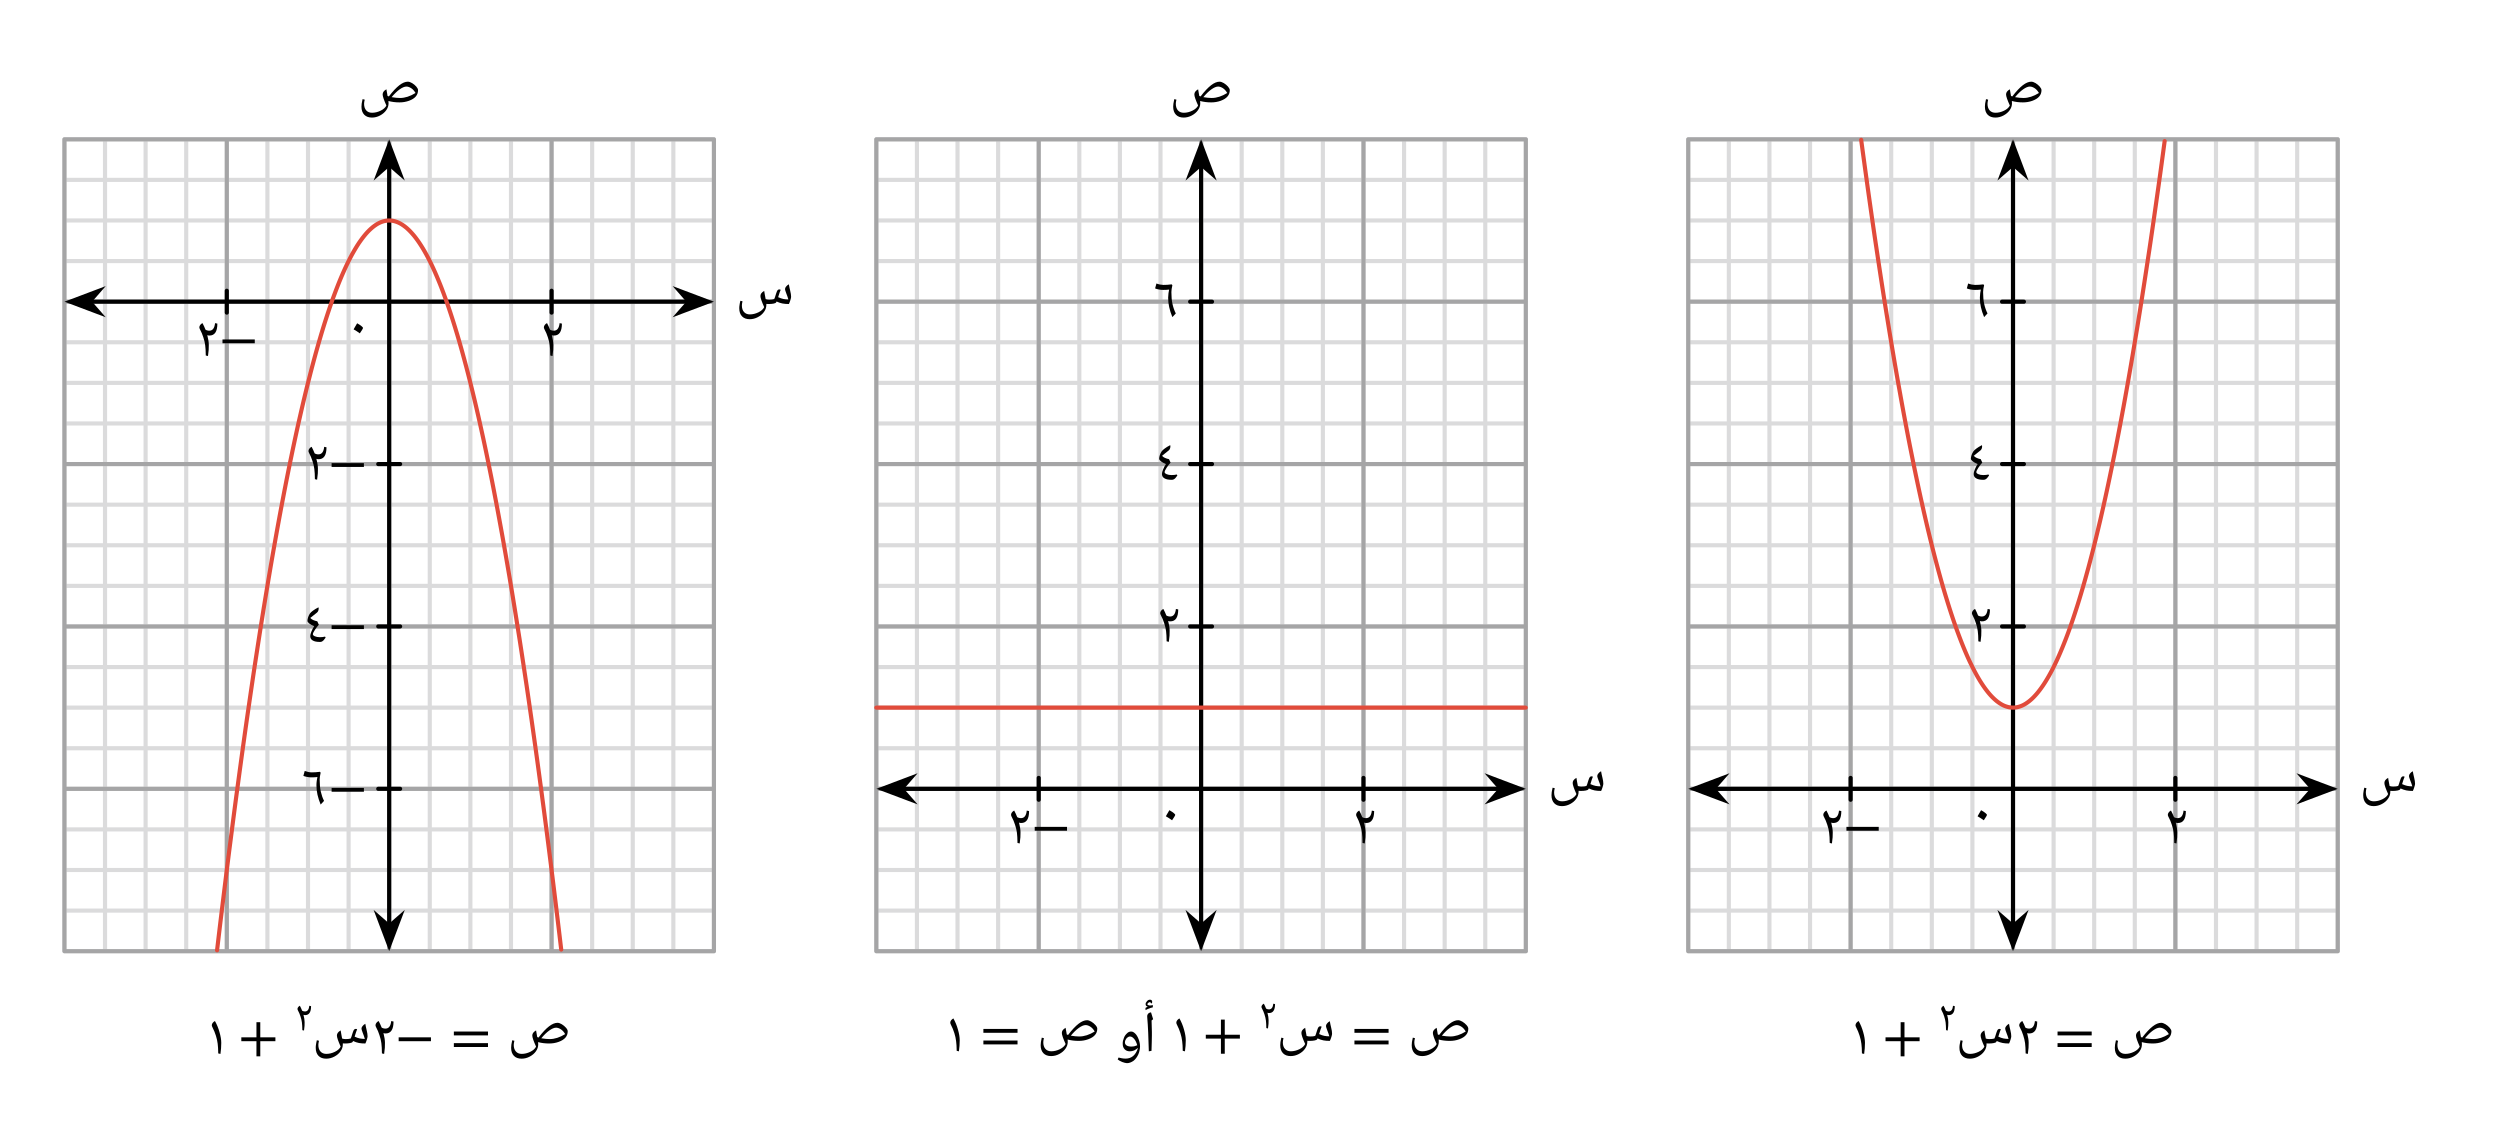 <svg width="641.44" height="294.547" viewBox="0 0 481.08 220.91" class="displayed_equation" xmlns="http://www.w3.org/2000/svg">
  <path d="M 123.984 378.67 L 1373.867 378.67 M 123.984 456.795 L 1373.867 456.795 M 123.984 534.92 L 1373.867 534.92 M 123.984 613.045 L 1373.867 613.045 M 123.984 691.131 L 1373.867 691.131 M 123.984 769.256 L 1373.867 769.256 M 123.984 847.381 L 1373.867 847.381 M 123.984 925.506 L 1373.867 925.506 M 123.984 1003.631 L 1373.867 1003.631 M 123.984 1081.756 L 1373.867 1081.756 M 123.984 1159.842 L 1373.867 1159.842 M 123.984 1237.967 L 1373.867 1237.967 M 123.984 1316.092 L 1373.867 1316.092 M 123.984 1394.217 L 1373.867 1394.217 M 123.984 1472.342 L 1373.867 1472.342 M 123.984 1550.467 L 1373.867 1550.467 M 123.984 1628.553 L 1373.867 1628.553 M 123.984 1706.678 L 1373.867 1706.678 M 123.984 1784.803 L 1373.867 1784.803 M 123.984 1862.928 L 1373.867 1862.928 M 123.984 1941.053 L 1373.867 1941.053 M 123.984 378.67 L 123.984 1941.053 M 202.109 378.67 L 202.109 1941.053 M 280.195 378.67 L 280.195 1941.053 M 358.32 378.67 L 358.32 1941.053 M 436.445 378.67 L 436.445 1941.053 M 514.57 378.67 L 514.57 1941.053 M 592.695 378.67 L 592.695 1941.053 M 670.82 378.67 L 670.82 1941.053 M 748.906 378.67 L 748.906 1941.053 M 827.031 378.67 L 827.031 1941.053 M 905.156 378.67 L 905.156 1941.053 M 983.281 378.67 L 983.281 1941.053 M 1061.406 378.67 L 1061.406 1941.053 M 1139.492 378.67 L 1139.492 1941.053 M 1217.617 378.67 L 1217.617 1941.053 M 1295.742 378.67 L 1295.742 1941.053 M 1373.867 378.67 L 1373.867 1941.053" transform="matrix(.1 0 0 -.1 0 220.91)" fill="none" stroke-width="7.97" stroke-linecap="round" stroke-linejoin="round" stroke="#dbdbdc" stroke-miterlimit="10" />
  <path d="M 123.984 378.67 L 1373.867 378.67 M 123.984 691.131 L 1373.867 691.131 M 123.984 1003.631 L 1373.867 1003.631 M 123.984 1316.092 L 1373.867 1316.092 M 123.984 1628.553 L 1373.867 1628.553 M 123.984 1940.975 L 1373.867 1940.975 M 123.984 378.67 L 123.984 1941.053 M 436.445 378.67 L 436.445 1941.053 M 748.906 378.67 L 748.906 1941.053 M 1061.406 378.67 L 1061.406 1941.053 M 1373.828 378.67 L 1373.828 1941.053" transform="matrix(.1 0 0 -.1 0 220.91)" fill="none" stroke-width="7.97" stroke-linecap="round" stroke-linejoin="round" stroke="#a5a5a6" stroke-miterlimit="10" />
  <path d="M 173.945 1628.553 L 1323.906 1628.553" transform="matrix(.1 0 0 -.1 0 220.91)" fill="none" stroke-width="7.97" stroke-linecap="round" stroke-linejoin="round" stroke="#000" stroke-miterlimit="10" />
  <path d="M 13.531 58.055 L 19 60.117 L 17.195 58.055 L 19 55.988" />
  <path d="M 135.312 1628.553 L 190 1607.928 L 171.953 1628.553 L 190 1649.217 Z M 135.312 1628.553" transform="matrix(.1 0 0 -.1 0 220.91)" fill="none" stroke-width="7.97" stroke-linecap="round" stroke="#000" stroke-miterlimit="10" />
  <path d="M 136.254 58.055 L 130.781 55.988 L 132.59 58.055 L 130.781 60.117" />
  <path d="M 1362.539 1628.553 L 1307.812 1649.217 L 1325.898 1628.553 L 1307.812 1607.928 Z M 1362.539 1628.553" transform="matrix(.1 0 0 -.1 0 220.91)" fill="none" stroke-width="7.97" stroke-linecap="round" stroke="#000" stroke-miterlimit="10" />
  <path d="M 147.871 58.504 C 148.238 58.504 148.562 58.48 148.84 58.426 C 149.121 58.367 149.289 58.301 149.344 58.199 L 149.445 58.023 C 149.844 58.211 150.227 58.336 150.57 58.402 C 150.914 58.469 151.328 58.504 151.809 58.504 C 151.91 58.289 152.008 58.043 152.098 57.742 C 152.188 57.453 152.234 57.254 152.234 57.129 C 152.234 56.961 152.211 56.773 152.188 56.582 C 152.145 56.395 152.109 56.191 152.066 55.98 C 152.02 55.781 151.977 55.566 151.922 55.355 C 151.863 55.145 151.832 54.922 151.797 54.707 C 151.574 54.832 151.395 54.977 151.262 55.156 C 151.129 55.312 151.062 55.48 151.062 55.645 C 151.062 55.77 151.141 56.016 151.285 56.402 C 151.484 56.906 151.629 57.32 151.707 57.621 C 151.363 57.621 151.051 57.586 150.738 57.531 C 150.445 57.477 150.113 57.352 149.742 57.184 C 149.957 56.461 150.121 55.98 150.227 55.77 C 150.148 55.715 150.055 55.691 149.957 55.691 C 149.879 55.691 149.801 55.715 149.734 55.758 C 149.656 55.789 149.59 55.891 149.512 56.047 C 149.434 56.215 149.309 56.605 149.121 57.219 C 149.074 57.363 149.031 57.477 148.984 57.543 C 148.754 57.621 148.418 57.652 148.004 57.652 C 147.781 57.652 147.559 57.621 147.336 57.555 L 147.18 56.73 C 147.121 56.492 147.09 56.238 147.055 55.98 C 146.789 56.137 146.598 56.293 146.496 56.449 C 146.387 56.605 146.332 56.781 146.332 56.973 C 146.332 57.328 146.578 58.043 147.055 59.105 C 146.867 59.492 146.496 59.828 145.953 60.098 C 145.406 60.363 144.848 60.5 144.301 60.5 C 143.82 60.5 143.441 60.344 143.172 60.039 C 142.895 59.738 142.762 59.316 142.762 58.77 C 142.762 58.57 142.805 58.301 142.883 57.977 L 142.469 57.879 C 142.383 58.246 142.324 58.523 142.305 58.727 C 142.27 58.902 142.258 59.113 142.258 59.328 C 142.258 59.996 142.438 60.512 142.793 60.879 C 143.152 61.246 143.641 61.426 144.277 61.426 C 144.812 61.426 145.34 61.289 145.84 61.023 C 146.344 60.754 146.742 60.422 147.031 59.996 C 147.324 59.598 147.469 59.148 147.469 58.691 L 147.469 58.48 L 147.871 58.504" />
  <path d="M 748.906 428.67 L 748.906 1891.053" transform="matrix(.1 0 0 -.1 0 220.91)" fill="none" stroke-width="7.97" stroke-linecap="round" stroke-linejoin="round" stroke="#000" stroke-miterlimit="10" />
  <path d="M 74.891 181.906 L 76.957 176.438 L 74.891 178.242 L 72.828 176.438" />
  <path d="M 748.906 390.038 L 769.57 444.725 L 748.906 426.678 L 728.281 444.725 Z M 748.906 390.038" transform="matrix(.1 0 0 -.1 0 220.91)" fill="none" stroke-width="7.97" stroke-linecap="round" stroke="#000" stroke-miterlimit="10" />
  <path d="M 74.891 27.941 L 72.828 33.41 L 74.891 31.605 L 76.957 33.41" />
  <path d="M 748.906 1929.686 L 728.281 1874.998 L 748.906 1893.045 L 769.57 1874.998 Z M 748.906 1929.686" transform="matrix(.1 0 0 -.1 0 220.91)" fill="none" stroke-width="7.97" stroke-linecap="round" stroke="#000" stroke-miterlimit="10" />
  <path d="M 71.578 22.625 C 72.113 22.625 72.637 22.492 73.141 22.223 C 73.641 21.953 74.043 21.609 74.332 21.195 C 74.625 20.781 74.77 20.348 74.77 19.891 C 74.77 19.746 74.758 19.59 74.746 19.434 C 75.406 19.613 76.117 19.703 76.867 19.703 C 77.512 19.703 78.125 19.602 78.707 19.391 C 79.289 19.176 79.734 18.898 80.023 18.551 C 80.312 18.207 80.445 17.805 80.445 17.348 C 80.445 17.156 80.336 16.926 80.113 16.668 C 79.891 16.41 79.621 16.188 79.309 15.996 C 78.996 15.809 78.719 15.719 78.484 15.719 C 77.992 15.719 77.445 15.941 76.855 16.398 C 76.266 16.855 75.582 17.57 74.836 18.551 L 74.781 18.539 L 74.578 18.465 C 74.457 17.828 74.391 17.395 74.355 17.18 C 74.086 17.336 73.91 17.492 73.797 17.648 C 73.688 17.805 73.633 17.984 73.633 18.176 C 73.633 18.531 73.875 19.242 74.355 20.305 C 74.164 20.695 73.797 21.027 73.25 21.297 C 72.703 21.566 72.148 21.699 71.602 21.699 C 71.121 21.699 70.742 21.543 70.473 21.242 C 70.207 20.941 70.062 20.516 70.062 19.969 C 70.062 19.77 70.105 19.5 70.184 19.176 L 69.77 19.078 C 69.68 19.445 69.625 19.734 69.602 19.926 C 69.582 20.113 69.559 20.316 69.559 20.527 C 69.559 21.195 69.738 21.711 70.094 22.078 C 70.453 22.445 70.941 22.625 71.578 22.625 Z M 76.969 18.855 C 76.508 18.855 75.973 18.797 75.359 18.695 C 75.883 18.062 76.398 17.559 76.898 17.203 C 77.402 16.848 77.836 16.656 78.203 16.656 C 78.508 16.656 78.82 16.77 79.141 16.98 C 79.465 17.191 79.734 17.504 79.957 17.895 C 78.93 18.531 77.938 18.855 76.969 18.855" />
  <path d="M 436.445 1607.537 L 436.445 1649.608" transform="matrix(.1 0 0 -.1 0 220.91)" fill="none" stroke-width="7.97" stroke-linecap="round" stroke-linejoin="round" stroke="#000" stroke-miterlimit="10" />
  <path d="M42.812 66.055L49.027 66.055 49.027 65.32 42.812 65.32zM38.359 62.988C38.359 63.09 38.391 63.188 38.449 63.312 38.738 63.859 38.973 64.395 39.129 64.918 39.309 65.441 39.418 65.945 39.484 66.434 39.555 66.926 39.586 67.582 39.598 68.41L40.023 68.512C40.086 68.008 40.133 67.605 40.156 67.328 40.164 67.051 40.18 66.727 40.18 66.379 40.18 65.855 40.078 65.219 39.887 64.492 40.023 64.551 40.156 64.57 40.277 64.57 41.316 64.582 41.828 63.812 41.828 62.273L41.383 62.184C41.281 63.156 40.914 63.637 40.266 63.637 40.121 63.637 39.988 63.613 39.867 63.578 39.73 63.547 39.621 63.488 39.543 63.434 39.375 63 39.184 62.586 38.961 62.172 38.773 62.273 38.617 62.395 38.516 62.551 38.414 62.688 38.359 62.844 38.359 62.988" />
  <path d="M 1061.406 1607.537 L 1061.406 1649.608" transform="matrix(.1 0 0 -.1 0 220.91)" fill="none" stroke-width="7.97" stroke-linecap="round" stroke-linejoin="round" stroke="#000" stroke-miterlimit="10" />
  <path d="M 104.66 62.988 C 104.66 63.09 104.691 63.188 104.746 63.312 C 105.039 63.859 105.273 64.395 105.43 64.918 C 105.609 65.441 105.719 65.945 105.785 66.434 C 105.852 66.926 105.887 67.582 105.898 68.41 L 106.32 68.512 C 106.387 68.008 106.434 67.605 106.453 67.328 C 106.465 67.051 106.477 66.727 106.477 66.379 C 106.477 65.855 106.379 65.219 106.188 64.492 C 106.32 64.551 106.453 64.57 106.578 64.57 C 107.617 64.582 108.129 63.812 108.129 62.273 L 107.684 62.184 C 107.582 63.156 107.215 63.637 106.566 63.637 C 106.422 63.637 106.289 63.613 106.164 63.578 C 106.031 63.547 105.922 63.488 105.844 63.434 C 105.676 63 105.484 62.586 105.262 62.172 C 105.07 62.273 104.914 62.395 104.816 62.551 C 104.715 62.688 104.66 62.844 104.66 62.988" />
  <path d="M 727.891 1316.092 L 769.961 1316.092" transform="matrix(.1 0 0 -.1 0 220.91)" fill="none" stroke-width="7.97" stroke-linecap="round" stroke-linejoin="round" stroke="#000" stroke-miterlimit="10" />
  <path d="M63.812 89.855L70.027 89.855 70.027 89.117 63.812 89.117zM59.359 86.789C59.359 86.887 59.391 86.988 59.449 87.113 59.738 87.656 59.973 88.191 60.129 88.719 60.309 89.242 60.418 89.742 60.484 90.234 60.555 90.727 60.586 91.383 60.598 92.211L61.023 92.309C61.086 91.809 61.133 91.406 61.156 91.129 61.164 90.848 61.18 90.527 61.18 90.18 61.18 89.656 61.078 89.02 60.887 88.293 61.023 88.348 61.156 88.371 61.277 88.371 62.316 88.383 62.828 87.613 62.828 86.074L62.383 85.984C62.281 86.953 61.914 87.434 61.266 87.434 61.121 87.434 60.988 87.414 60.867 87.379 60.73 87.348 60.621 87.289 60.543 87.234 60.375 86.801 60.184 86.387 59.961 85.973 59.773 86.074 59.617 86.195 59.516 86.352 59.414 86.488 59.359 86.645 59.359 86.789" />
  <path d="M 727.891 1003.631 L 769.961 1003.631" transform="matrix(.1 0 0 -.1 0 220.91)" fill="none" stroke-width="7.97" stroke-linecap="round" stroke-linejoin="round" stroke="#000" stroke-miterlimit="10" />
  <path d="M63.812 121.055L70.027 121.055 70.027 120.32 63.812 120.32zM59.16 119.473C59.16 119.629 59.281 119.793 59.516 119.984 59.762 120.176 60.074 120.34 60.465 120.496 60.242 120.832 60.051 121.18 59.918 121.547 59.762 121.914 59.695 122.191 59.695 122.406 59.695 122.773 59.852 123.062 60.172 123.242 60.496 123.441 60.953 123.531 61.57 123.531 61.734 123.531 61.883 123.5 61.992 123.434 62.102 123.363 62.203 123.285 62.281 123.199 62.359 123.098 62.438 123.008 62.492 122.918 62.551 122.828 62.605 122.762 62.66 122.707L62.551 122.504C62.258 122.582 61.926 122.617 61.547 122.617 61.18 122.617 60.867 122.562 60.609 122.449 60.34 122.34 60.207 122.207 60.207 122.051 60.207 121.883 60.34 121.59 60.609 121.191 60.875 120.789 61.121 120.465 61.355 120.219L61.055 119.559C60.754 119.492 60.484 119.414 60.273 119.316 60.062 119.227 59.871 119.094 59.703 118.914 59.895 118.746 60.207 118.488 60.652 118.156L60.988 117.887C61.09 117.809 61.18 117.688 61.234 117.551 61.289 117.395 61.324 117.25 61.324 117.094 61.324 117.004 61.312 116.926 61.289 116.863 60.844 117.094 60.484 117.309 60.23 117.508 59.961 117.695 59.762 117.887 59.625 118.078 59.504 118.266 59.391 118.488 59.293 118.77 59.203 119.047 59.16 119.281 59.16 119.473" />
  <path d="M 727.891 691.17 L 769.961 691.17" transform="matrix(.1 0 0 -.1 0 220.91)" fill="none" stroke-width="7.97" stroke-linecap="round" stroke-linejoin="round" stroke="#000" stroke-miterlimit="10" />
  <path d="M63.812 152.355L70.027 152.355 70.027 151.621 63.812 151.621zM61.703 154.82L62.359 154.117C62.082 153.57 61.871 152.957 61.727 152.312 61.582 151.652 61.516 150.895 61.516 150.023 61.516 149.645 61.582 149.199 61.703 148.695L61.57 148.52C60.977 148.598 60.441 148.629 59.941 148.629 59.527 148.617 59.094 148.527 58.637 148.352L58.379 149.301C58.559 149.379 58.793 149.457 59.059 149.5 59.352 149.566 59.641 149.59 59.941 149.59 60.398 149.59 60.777 149.566 61.078 149.523 61.047 149.633 61.012 149.867 60.957 150.215 60.91 150.559 60.891 150.859 60.891 151.094 60.891 151.719 60.957 152.324 61.09 152.914 61.223 153.504 61.426 154.141 61.703 154.82M68.047 63.379C68.449 63.602 68.852 63.859 69.242 64.148 69.656 63.559 69.855 63.199 69.855 63.098 69.855 63.043 69.766 62.934 69.598 62.785 69.43 62.629 69.141 62.441 68.727 62.207 68.605 62.395 68.492 62.586 68.383 62.785 68.293 62.977 68.172 63.176 68.047 63.379" />
  <path d="M 417.695 380.428 L 421.016 408.514 L 424.336 436.327 L 427.695 463.827 L 431.016 491.053 L 434.336 518.006 L 437.656 544.647 L 440.977 571.053 L 444.336 597.147 L 447.656 622.928 L 450.977 648.475 L 454.297 673.709 L 457.656 698.67 L 460.977 723.358 L 464.297 747.733 L 467.617 771.873 L 470.938 795.702 L 474.258 819.217 L 477.617 842.498 L 480.938 865.467 L 484.258 888.163 L 487.578 910.584 L 490.898 932.694 L 494.258 954.53 L 497.578 976.092 L 500.898 997.381 L 504.219 1018.358 L 507.539 1039.061 L 510.898 1059.491 L 514.219 1079.647 L 517.539 1099.491 L 520.859 1119.061 L 524.18 1138.358 L 527.539 1157.342 L 530.859 1176.053 L 534.18 1194.491 L 537.5 1212.655 L 540.82 1230.545 L 544.18 1248.123 L 547.5 1265.428 L 550.82 1282.459 L 554.141 1299.178 L 557.461 1315.623 L 560.82 1331.795 L 564.141 1347.694 L 567.461 1363.319 L 570.781 1378.631 L 574.102 1393.67 L 577.461 1408.397 L 580.781 1422.889 L 584.102 1437.069 L 587.422 1450.975 L 590.742 1464.608 L 594.102 1477.928 L 597.422 1490.975 L 600.742 1503.748 L 604.062 1516.209 L 607.383 1528.436 L 610.742 1540.35 L 614.062 1551.952 L 617.383 1563.319 L 620.703 1574.373 L 624.023 1585.155 L 627.383 1595.662 L 630.703 1605.897 L 634.023 1615.819 L 637.344 1625.467 L 640.664 1634.803 L 644.023 1643.905 L 647.344 1652.694 L 650.664 1661.209 L 653.984 1669.452 L 657.305 1677.381 L 660.664 1685.077 L 663.984 1692.459 L 667.305 1699.53 L 670.625 1706.327 L 673.945 1712.889 L 677.266 1719.139 L 680.625 1725.077 L 683.945 1730.741 L 687.266 1736.17 L 690.586 1741.287 L 693.945 1746.092 L 697.266 1750.623 L 700.586 1754.881 L 703.906 1758.866 L 707.227 1762.577 L 710.547 1765.975 L 713.906 1769.1 L 717.227 1771.952 L 720.547 1774.491 L 723.867 1776.795 L 727.188 1778.787 L 730.547 1780.467 L 733.867 1781.912 L 737.188 1783.045 L 740.508 1783.905 L 743.867 1784.491 L 747.188 1784.764 L 750.508 1784.764 L 753.828 1784.491 L 757.148 1783.944 L 760.469 1783.084 L 763.828 1781.952 L 767.148 1780.545 L 770.469 1778.866 L 773.789 1776.873 L 777.148 1774.608 L 780.469 1772.069 L 783.789 1769.256 L 787.109 1766.131 L 790.43 1762.733 L 793.75 1759.061 L 797.109 1755.116 L 800.43 1750.858 L 803.75 1746.327 L 807.07 1741.522 L 810.391 1736.405 L 813.75 1731.014 L 817.07 1725.35 L 820.391 1719.412 L 823.711 1713.202 L 827.031 1706.678 L 830.391 1699.881 L 833.711 1692.772 L 837.031 1685.428 L 840.352 1677.772 L 843.672 1669.842 L 847.031 1661.639 L 850.352 1653.123 L 853.672 1644.334 L 856.992 1635.272 L 860.312 1625.936 L 863.672 1616.287 L 866.992 1606.366 L 870.312 1596.17 L 873.633 1585.702 L 876.953 1574.92 L 880.312 1563.866 L 883.633 1552.537 L 886.953 1540.897 L 890.273 1528.983 L 893.594 1516.834 L 896.953 1504.334 L 900.273 1491.6 L 903.594 1478.553 L 906.914 1465.233 L 910.234 1451.639 L 913.594 1437.733 L 916.914 1423.553 L 920.234 1409.139 L 923.555 1394.373 L 926.875 1379.373 L 930.234 1364.061 L 933.555 1348.475 L 936.875 1332.577 L 940.195 1316.444 L 943.516 1299.998 L 946.875 1283.28 L 950.195 1266.287 L 953.516 1248.983 L 956.836 1231.405 L 960.156 1213.553 L 963.477 1195.389 L 966.836 1176.991 L 970.156 1158.28 L 973.477 1139.295 L 976.797 1119.998 L 980.156 1100.428 L 983.477 1080.584 L 986.797 1060.467 L 990.117 1040.077 L 993.438 1019.373 L 996.758 998.397 L 1000.117 977.147 L 1003.438 955.584 L 1006.758 933.748 L 1010.078 911.639 L 1013.438 889.256 L 1016.758 866.561 L 1020.078 843.631 L 1023.398 820.35 L 1026.719 796.834 L 1030.078 773.006 L 1033.398 748.944 L 1036.719 724.53 L 1040.039 699.881 L 1043.359 674.92 L 1046.719 649.725 L 1050.039 624.178 L 1053.359 598.397 L 1056.68 572.303 L 1060 545.936 L 1063.359 519.295 L 1066.68 492.381 L 1070 465.155 L 1073.32 437.655 L 1076.641 409.881 L 1079.961 381.795" transform="matrix(.1 0 0 -.1 0 220.91)" fill="none" stroke-width="7.97" stroke-linecap="round" stroke-linejoin="round" stroke="#e14b3b" stroke-miterlimit="10" />
  <path d="M100.379 203.723C100.914 203.723 101.438 203.59 101.938 203.324 102.441 203.055 102.844 202.711 103.133 202.297 103.422 201.883 103.57 201.449 103.57 200.992 103.57 200.848 103.559 200.691 103.547 200.535 104.203 200.715 104.918 200.801 105.664 200.801 106.312 200.801 106.926 200.703 107.508 200.488 108.09 200.277 108.531 200 108.824 199.652 109.113 199.309 109.246 198.906 109.246 198.449 109.246 198.258 109.137 198.023 108.914 197.77 108.688 197.512 108.422 197.289 108.109 197.098 107.797 196.91 107.52 196.82 107.285 196.82 106.793 196.82 106.246 197.043 105.656 197.5 105.062 197.957 104.383 198.672 103.637 199.652L103.578 199.641 103.379 199.562C103.258 198.926 103.188 198.492 103.156 198.281 102.887 198.438 102.711 198.594 102.598 198.75 102.484 198.906 102.43 199.082 102.43 199.273 102.43 199.629 102.676 200.344 103.156 201.402 102.965 201.793 102.598 202.129 102.051 202.398 101.504 202.664 100.945 202.801 100.398 202.801 99.922 202.801 99.539 202.645 99.273 202.34 99.008 202.039 98.859 201.617 98.859 201.07 98.859 200.871 98.906 200.602 98.984 200.277L98.57 200.176C98.48 200.547 98.426 200.836 98.402 201.027 98.383 201.215 98.359 201.414 98.359 201.629 98.359 202.297 98.539 202.809 98.895 203.18 99.25 203.547 99.742 203.723 100.379 203.723zM105.766 199.953C105.309 199.953 104.773 199.898 104.16 199.797 104.684 199.16 105.195 198.66 105.699 198.301 106.203 197.945 106.637 197.758 107.004 197.758 107.305 197.758 107.617 197.867 107.941 198.082 108.266 198.293 108.531 198.605 108.758 198.996 107.73 199.629 106.738 199.953 105.766 199.953M93.906 199.238L93.906 198.504 87.336 198.504 87.336 199.238zM93.906 201.473L93.906 200.734 87.336 200.734 87.336 201.473 93.906 201.473M76.715 200.355L82.93 200.355 82.93 199.621 76.715 199.621zM72.258 197.289C72.258 197.387 72.293 197.488 72.348 197.613 72.641 198.16 72.871 198.691 73.027 199.219 73.207 199.742 73.32 200.246 73.387 200.734 73.453 201.227 73.484 201.883 73.496 202.711L73.922 202.809C73.988 202.309 74.031 201.906 74.055 201.629 74.066 201.348 74.078 201.027 74.078 200.68 74.078 200.156 73.977 199.52 73.789 198.793 73.922 198.848 74.055 198.871 74.18 198.871 75.215 198.883 75.727 198.113 75.727 196.574L75.281 196.484C75.18 197.457 74.812 197.934 74.168 197.934 74.023 197.934 73.887 197.914 73.766 197.879 73.633 197.848 73.52 197.789 73.441 197.734 73.273 197.301 73.086 196.887 72.859 196.473 72.672 196.574 72.516 196.695 72.414 196.852 72.312 196.988 72.258 197.145 72.258 197.289M66.371 200.801C66.738 200.801 67.062 200.781 67.34 200.723 67.621 200.668 67.789 200.602 67.844 200.5L67.945 200.324C68.344 200.512 68.727 200.637 69.07 200.703 69.414 200.77 69.828 200.801 70.309 200.801 70.41 200.59 70.508 200.344 70.598 200.043 70.688 199.754 70.734 199.551 70.734 199.43 70.734 199.262 70.711 199.074 70.688 198.883 70.645 198.691 70.609 198.492 70.566 198.281 70.52 198.082 70.477 197.867 70.422 197.656 70.363 197.445 70.332 197.223 70.297 197.008 70.074 197.133 69.895 197.277 69.762 197.457 69.629 197.613 69.562 197.777 69.562 197.945 69.562 198.066 69.641 198.316 69.785 198.703 69.984 199.207 70.129 199.621 70.207 199.922 69.863 199.922 69.551 199.887 69.238 199.832 68.945 199.777 68.613 199.652 68.242 199.484 68.457 198.762 68.625 198.281 68.727 198.066 68.648 198.012 68.555 197.992 68.457 197.992 68.379 197.992 68.301 198.012 68.234 198.059 68.156 198.09 68.09 198.191 68.012 198.348 67.934 198.516 67.809 198.906 67.621 199.52 67.574 199.664 67.531 199.777 67.484 199.844 67.25 199.922 66.918 199.953 66.504 199.953 66.281 199.953 66.059 199.922 65.836 199.855L65.68 199.027C65.625 198.793 65.59 198.535 65.555 198.281 65.289 198.438 65.098 198.594 65 198.75 64.887 198.906 64.832 199.082 64.832 199.273 64.832 199.629 65.078 200.344 65.555 201.402 65.367 201.793 65 202.129 64.453 202.398 63.906 202.664 63.348 202.801 62.801 202.801 62.32 202.801 61.941 202.645 61.672 202.34 61.395 202.039 61.262 201.617 61.262 201.07 61.262 200.871 61.305 200.602 61.383 200.277L60.969 200.176C60.883 200.547 60.824 200.824 60.805 201.027 60.77 201.203 60.758 201.414 60.758 201.629 60.758 202.297 60.938 202.809 61.293 203.18 61.652 203.547 62.141 203.723 62.777 203.723 63.312 203.723 63.836 203.59 64.34 203.324 64.844 203.055 65.242 202.723 65.531 202.297 65.824 201.895 65.969 201.449 65.969 200.992L65.969 200.781 66.371 200.801M57.246 194.148C57.246 194.227 57.273 194.301 57.312 194.395 57.531 194.805 57.711 195.207 57.828 195.605 57.961 196 58.047 196.379 58.098 196.746 58.148 197.117 58.172 197.613 58.18 198.234L58.5 198.309C58.551 197.934 58.586 197.629 58.602 197.418 58.609 197.207 58.617 196.965 58.617 196.707 58.617 196.309 58.543 195.832 58.398 195.285 58.5 195.324 58.602 195.344 58.691 195.344 59.477 195.352 59.859 194.77 59.859 193.613L59.523 193.543C59.449 194.277 59.172 194.637 58.684 194.637 58.574 194.637 58.477 194.621 58.383 194.594 58.281 194.57 58.195 194.527 58.137 194.484 58.012 194.16 57.867 193.848 57.703 193.535 57.559 193.613 57.441 193.703 57.367 193.82 57.289 193.922 57.246 194.039 57.246 194.148M52.996 200.355L52.996 199.621 50.086 199.621 50.086 196.707 49.348 196.707 49.348 199.621 46.438 199.621 46.438 200.355 49.348 200.355 49.348 203.27 50.086 203.27 50.086 200.355 52.996 200.355M40.758 197.289C40.758 197.387 40.793 197.488 40.848 197.613 41.16 198.223 41.395 198.793 41.551 199.316 41.719 199.844 41.828 200.355 41.887 200.836 41.953 201.316 41.984 201.941 41.996 202.711L42.422 202.809C42.523 202.105 42.578 201.402 42.578 200.68 42.578 200.09 42.465 199.406 42.242 198.637 42.031 197.855 41.73 197.133 41.359 196.473 41.172 196.586 41.016 196.707 40.914 196.852 40.812 196.996 40.758 197.145 40.758 197.289" />
  <path d="M 1686.328 378.67 L 2936.25 378.67 M 1686.328 456.795 L 2936.25 456.795 M 1686.328 534.92 L 2936.25 534.92 M 1686.328 613.045 L 2936.25 613.045 M 1686.328 691.131 L 2936.25 691.131 M 1686.328 769.256 L 2936.25 769.256 M 1686.328 847.381 L 2936.25 847.381 M 1686.328 925.506 L 2936.25 925.506 M 1686.328 1003.631 L 2936.25 1003.631 M 1686.328 1081.756 L 2936.25 1081.756 M 1686.328 1159.842 L 2936.25 1159.842 M 1686.328 1237.967 L 2936.25 1237.967 M 1686.328 1316.092 L 2936.25 1316.092 M 1686.328 1394.217 L 2936.25 1394.217 M 1686.328 1472.342 L 2936.25 1472.342 M 1686.328 1550.467 L 2936.25 1550.467 M 1686.328 1628.553 L 2936.25 1628.553 M 1686.328 1706.678 L 2936.25 1706.678 M 1686.328 1784.803 L 2936.25 1784.803 M 1686.328 1862.928 L 2936.25 1862.928 M 1686.328 1941.053 L 2936.25 1941.053 M 1686.328 378.67 L 1686.328 1941.053 M 1764.453 378.67 L 1764.453 1941.053 M 1842.578 378.67 L 1842.578 1941.053 M 1920.703 378.67 L 1920.703 1941.053 M 1998.828 378.67 L 1998.828 1941.053 M 2076.953 378.67 L 2076.953 1941.053 M 2155.039 378.67 L 2155.039 1941.053 M 2233.164 378.67 L 2233.164 1941.053 M 2311.289 378.67 L 2311.289 1941.053 M 2389.414 378.67 L 2389.414 1941.053 M 2467.539 378.67 L 2467.539 1941.053 M 2545.625 378.67 L 2545.625 1941.053 M 2623.789 378.67 L 2623.789 1941.053 M 2701.875 378.67 L 2701.875 1941.053 M 2780 378.67 L 2780 1941.053 M 2858.125 378.67 L 2858.125 1941.053 M 2936.25 378.67 L 2936.25 1941.053" transform="matrix(.1 0 0 -.1 0 220.91)" fill="none" stroke-width="7.97" stroke-linecap="round" stroke-linejoin="round" stroke="#dbdbdc" stroke-miterlimit="10" />
  <path d="M 1686.328 378.67 L 2936.25 378.67 M 1686.328 691.131 L 2936.25 691.131 M 1686.328 1003.631 L 2936.25 1003.631 M 1686.328 1316.092 L 2936.25 1316.092 M 1686.328 1628.553 L 2936.25 1628.553 M 1686.328 1940.975 L 2936.25 1940.975 M 1686.328 378.67 L 1686.328 1941.053 M 1998.828 378.67 L 1998.828 1941.053 M 2311.289 378.67 L 2311.289 1941.053 M 2623.789 378.67 L 2623.789 1941.053 M 2936.172 378.67 L 2936.172 1941.053" transform="matrix(.1 0 0 -.1 0 220.91)" fill="none" stroke-width="7.97" stroke-linecap="round" stroke-linejoin="round" stroke="#a5a5a6" stroke-miterlimit="10" />
  <path d="M 1736.328 691.131 L 2886.25 691.131" transform="matrix(.1 0 0 -.1 0 220.91)" fill="none" stroke-width="7.97" stroke-linecap="round" stroke-linejoin="round" stroke="#000" stroke-miterlimit="10" />
  <path d="M 169.77 151.797 L 175.238 153.859 L 173.434 151.797 L 175.238 149.73" />
  <path d="M 1697.695 691.131 L 1752.383 670.506 L 1734.336 691.131 L 1752.383 711.795 Z M 1697.695 691.131" transform="matrix(.1 0 0 -.1 0 220.91)" fill="none" stroke-width="7.97" stroke-linecap="round" stroke="#000" stroke-miterlimit="10" />
  <path d="M 292.488 151.797 L 287.02 149.73 L 288.824 151.797 L 287.02 153.859" />
  <path d="M 2924.883 691.131 L 2870.195 711.795 L 2888.242 691.131 L 2870.195 670.506 Z M 2924.883 691.131" transform="matrix(.1 0 0 -.1 0 220.91)" fill="none" stroke-width="7.97" stroke-linecap="round" stroke="#000" stroke-miterlimit="10" />
  <path d="M 304.172 152.203 C 304.539 152.203 304.863 152.18 305.141 152.125 C 305.422 152.066 305.59 152 305.641 151.902 L 305.742 151.723 C 306.145 151.91 306.523 152.035 306.871 152.102 C 307.215 152.168 307.629 152.203 308.109 152.203 C 308.211 151.988 308.309 151.746 308.398 151.441 C 308.488 151.152 308.531 150.953 308.531 150.832 C 308.531 150.66 308.508 150.473 308.488 150.285 C 308.445 150.094 308.41 149.895 308.367 149.68 C 308.32 149.48 308.277 149.27 308.219 149.055 C 308.164 148.844 308.133 148.621 308.098 148.41 C 307.871 148.531 307.695 148.676 307.562 148.855 C 307.43 149.012 307.359 149.18 307.359 149.348 C 307.359 149.469 307.438 149.715 307.586 150.105 C 307.785 150.605 307.93 151.02 308.008 151.32 C 307.664 151.32 307.352 151.285 307.039 151.23 C 306.746 151.176 306.414 151.051 306.043 150.887 C 306.258 150.16 306.422 149.68 306.523 149.469 C 306.445 149.414 306.355 149.391 306.258 149.391 C 306.18 149.391 306.102 149.414 306.031 149.457 C 305.953 149.492 305.891 149.59 305.812 149.746 C 305.734 149.914 305.609 150.305 305.422 150.918 C 305.375 151.066 305.332 151.176 305.285 151.242 C 305.051 151.32 304.719 151.355 304.305 151.355 C 304.082 151.355 303.859 151.32 303.633 151.254 L 303.477 150.43 C 303.422 150.195 303.391 149.938 303.355 149.68 C 303.09 149.836 302.898 149.992 302.797 150.148 C 302.688 150.305 302.633 150.484 302.633 150.676 C 302.633 151.031 302.879 151.746 303.355 152.805 C 303.164 153.195 302.797 153.527 302.254 153.797 C 301.703 154.066 301.148 154.199 300.602 154.199 C 300.121 154.199 299.742 154.043 299.473 153.742 C 299.195 153.441 299.062 153.016 299.062 152.469 C 299.062 152.27 299.105 152 299.184 151.676 L 298.77 151.578 C 298.68 151.945 298.625 152.223 298.602 152.426 C 298.57 152.605 298.559 152.816 298.559 153.027 C 298.559 153.699 298.738 154.211 299.094 154.578 C 299.453 154.945 299.941 155.125 300.578 155.125 C 301.113 155.125 301.637 154.992 302.141 154.723 C 302.641 154.457 303.043 154.121 303.332 153.699 C 303.621 153.297 303.77 152.848 303.77 152.391 L 303.77 152.18 L 304.172 152.203" />
  <path d="M 2311.289 428.67 L 2311.289 1891.053" transform="matrix(.1 0 0 -.1 0 220.91)" fill="none" stroke-width="7.97" stroke-linecap="round" stroke-linejoin="round" stroke="#000" stroke-miterlimit="10" />
  <path d="M 231.129 181.906 L 233.191 176.438 L 231.129 178.242 L 229.066 176.438" />
  <path d="M 2311.289 390.038 L 2331.914 444.725 L 2311.289 426.678 L 2290.664 444.725 Z M 2311.289 390.038" transform="matrix(.1 0 0 -.1 0 220.91)" fill="none" stroke-width="7.97" stroke-linecap="round" stroke="#000" stroke-miterlimit="10" />
  <path d="M 231.129 27.941 L 229.066 33.41 L 231.129 31.605 L 233.191 33.41" />
  <path d="M 2311.289 1929.686 L 2290.664 1874.998 L 2311.289 1893.045 L 2331.914 1874.998 Z M 2311.289 1929.686" transform="matrix(.1 0 0 -.1 0 220.91)" fill="none" stroke-width="7.97" stroke-linecap="round" stroke="#000" stroke-miterlimit="10" />
  <path d="M 227.777 22.625 C 228.312 22.625 228.84 22.492 229.34 22.223 C 229.844 21.953 230.242 21.609 230.531 21.195 C 230.824 20.781 230.969 20.348 230.969 19.891 C 230.969 19.746 230.957 19.59 230.945 19.434 C 231.605 19.613 232.32 19.703 233.066 19.703 C 233.715 19.703 234.328 19.602 234.906 19.391 C 235.488 19.176 235.934 18.898 236.223 18.551 C 236.516 18.207 236.648 17.805 236.648 17.348 C 236.648 17.156 236.535 16.926 236.312 16.668 C 236.09 16.41 235.82 16.188 235.508 15.996 C 235.195 15.809 234.918 15.719 234.684 15.719 C 234.191 15.719 233.648 15.941 233.055 16.398 C 232.465 16.855 231.781 17.57 231.035 18.551 L 230.98 18.539 L 230.781 18.465 C 230.656 17.828 230.59 17.395 230.555 17.18 C 230.289 17.336 230.109 17.492 229.996 17.648 C 229.887 17.805 229.832 17.984 229.832 18.176 C 229.832 18.531 230.078 19.242 230.555 20.305 C 230.367 20.695 229.996 21.027 229.453 21.297 C 228.906 21.566 228.348 21.699 227.801 21.699 C 227.32 21.699 226.941 21.543 226.672 21.242 C 226.406 20.941 226.262 20.516 226.262 19.969 C 226.262 19.77 226.305 19.5 226.383 19.176 L 225.969 19.078 C 225.883 19.445 225.824 19.734 225.805 19.926 C 225.781 20.113 225.758 20.316 225.758 20.527 C 225.758 21.195 225.938 21.711 226.293 22.078 C 226.652 22.445 227.141 22.625 227.777 22.625 Z M 233.168 18.855 C 232.711 18.855 232.172 18.797 231.559 18.695 C 232.086 18.062 232.598 17.559 233.102 17.203 C 233.602 16.848 234.035 16.656 234.406 16.656 C 234.707 16.656 235.02 16.77 235.344 16.98 C 235.664 17.191 235.934 17.504 236.156 17.895 C 235.129 18.531 234.137 18.855 233.168 18.855" />
  <path d="M 1998.828 670.116 L 1998.828 712.186" transform="matrix(.1 0 0 -.1 0 220.91)" fill="none" stroke-width="7.97" stroke-linecap="round" stroke-linejoin="round" stroke="#000" stroke-miterlimit="10" />
  <path d="M199.113 159.855L205.328 159.855 205.328 159.121 199.113 159.121zM194.559 156.789C194.559 156.887 194.594 156.988 194.648 157.113 194.938 157.66 195.172 158.191 195.328 158.719 195.508 159.242 195.617 159.746 195.688 160.234 195.754 160.727 195.785 161.383 195.797 162.211L196.223 162.309C196.289 161.809 196.332 161.406 196.355 161.129 196.367 160.848 196.379 160.527 196.379 160.18 196.379 159.656 196.277 159.02 196.09 158.293 196.223 158.348 196.355 158.371 196.477 158.371 197.516 158.383 198.027 157.613 198.027 156.074L197.582 155.984C197.48 156.957 197.113 157.434 196.469 157.434 196.32 157.434 196.188 157.414 196.066 157.379 195.93 157.348 195.82 157.289 195.742 157.234 195.574 156.801 195.383 156.387 195.16 155.973 194.973 156.074 194.816 156.195 194.715 156.352 194.613 156.488 194.559 156.645 194.559 156.789" />
  <path d="M 2623.75 670.116 L 2623.75 712.186" transform="matrix(.1 0 0 -.1 0 220.91)" fill="none" stroke-width="7.97" stroke-linecap="round" stroke-linejoin="round" stroke="#000" stroke-miterlimit="10" />
  <path d="M 260.961 156.789 C 260.961 156.887 260.992 156.988 261.047 157.113 C 261.34 157.66 261.57 158.191 261.727 158.719 C 261.906 159.242 262.02 159.746 262.086 160.234 C 262.152 160.727 262.188 161.383 262.195 162.211 L 262.621 162.309 C 262.688 161.809 262.734 161.406 262.754 161.129 C 262.766 160.848 262.777 160.527 262.777 160.18 C 262.777 159.656 262.676 159.02 262.488 158.293 C 262.621 158.348 262.754 158.371 262.879 158.371 C 263.914 158.383 264.43 157.613 264.43 156.074 L 263.984 155.984 C 263.883 156.957 263.516 157.434 262.867 157.434 C 262.723 157.434 262.59 157.414 262.465 157.379 C 262.332 157.348 262.219 157.289 262.141 157.234 C 261.977 156.801 261.785 156.387 261.562 155.973 C 261.371 156.074 261.215 156.195 261.117 156.352 C 261.016 156.488 260.961 156.645 260.961 156.789" />
  <path d="M 2290.234 1003.631 L 2332.305 1003.631" transform="matrix(.1 0 0 -.1 0 220.91)" fill="none" stroke-width="7.97" stroke-linecap="round" stroke-linejoin="round" stroke="#000" stroke-miterlimit="10" />
  <path d="M 223.258 117.988 C 223.258 118.09 223.293 118.188 223.348 118.312 C 223.641 118.859 223.871 119.395 224.027 119.918 C 224.207 120.441 224.32 120.945 224.387 121.434 C 224.453 121.926 224.484 122.582 224.496 123.41 L 224.922 123.512 C 224.988 123.008 225.031 122.605 225.055 122.328 C 225.066 122.051 225.078 121.727 225.078 121.379 C 225.078 120.855 224.977 120.219 224.789 119.492 C 224.922 119.551 225.055 119.57 225.18 119.57 C 226.215 119.582 226.727 118.812 226.727 117.273 L 226.281 117.184 C 226.18 118.156 225.812 118.637 225.168 118.637 C 225.023 118.637 224.887 118.613 224.766 118.578 C 224.633 118.547 224.52 118.488 224.441 118.434 C 224.273 118 224.086 117.586 223.859 117.172 C 223.672 117.273 223.516 117.395 223.414 117.551 C 223.312 117.688 223.258 117.844 223.258 117.988" />
  <path d="M 2290.234 1316.092 L 2332.305 1316.092" transform="matrix(.1 0 0 -.1 0 220.91)" fill="none" stroke-width="7.97" stroke-linecap="round" stroke-linejoin="round" stroke="#000" stroke-miterlimit="10" />
  <path d="M 223.059 88.27 C 223.059 88.426 223.18 88.594 223.414 88.785 C 223.66 88.973 223.973 89.141 224.363 89.297 C 224.141 89.633 223.953 89.98 223.816 90.348 C 223.66 90.715 223.594 90.992 223.594 91.203 C 223.594 91.574 223.75 91.863 224.074 92.043 C 224.398 92.242 224.855 92.332 225.469 92.332 C 225.637 92.332 225.781 92.301 225.891 92.23 C 226.004 92.164 226.105 92.086 226.184 91.996 C 226.262 91.898 226.34 91.809 226.395 91.719 C 226.449 91.629 226.508 91.562 226.562 91.508 L 226.449 91.305 C 226.16 91.383 225.824 91.418 225.445 91.418 C 225.078 91.418 224.766 91.363 224.508 91.25 C 224.242 91.137 224.109 91.004 224.109 90.848 C 224.109 90.684 224.242 90.391 224.508 89.988 C 224.777 89.59 225.023 89.266 225.258 89.02 L 224.953 88.359 C 224.656 88.293 224.387 88.215 224.176 88.113 C 223.965 88.027 223.773 87.895 223.605 87.715 C 223.797 87.547 224.109 87.289 224.555 86.953 L 224.887 86.688 C 224.988 86.609 225.078 86.488 225.133 86.352 C 225.188 86.195 225.223 86.051 225.223 85.895 C 225.223 85.805 225.215 85.727 225.188 85.66 C 224.742 85.895 224.387 86.105 224.129 86.309 C 223.863 86.496 223.66 86.688 223.527 86.879 C 223.406 87.066 223.293 87.289 223.191 87.566 C 223.102 87.848 223.059 88.082 223.059 88.27" />
  <path d="M 2290.234 1628.553 L 2332.305 1628.553" transform="matrix(.1 0 0 -.1 0 220.91)" fill="none" stroke-width="7.97" stroke-linecap="round" stroke-linejoin="round" stroke="#000" stroke-miterlimit="10" />
  <path d="M225.602 61.02L226.262 60.316C225.984 59.77 225.77 59.156 225.629 58.512 225.48 57.852 225.414 57.094 225.414 56.223 225.414 55.844 225.48 55.398 225.602 54.895L225.469 54.719C224.879 54.797 224.344 54.828 223.84 54.828 223.43 54.816 222.992 54.73 222.535 54.551L222.281 55.5C222.457 55.578 222.691 55.656 222.961 55.699 223.25 55.766 223.539 55.789 223.84 55.789 224.297 55.789 224.68 55.766 224.977 55.723 224.945 55.832 224.914 56.066 224.855 56.414 224.812 56.762 224.789 57.059 224.789 57.293 224.789 57.918 224.855 58.523 224.992 59.113 225.121 59.703 225.324 60.34 225.602 61.02M224.348 157.078C224.75 157.301 225.152 157.559 225.543 157.848 225.953 157.258 226.156 156.898 226.156 156.801 226.156 156.746 226.066 156.633 225.898 156.488 225.73 156.332 225.441 156.141 225.027 155.906 224.906 156.098 224.793 156.285 224.684 156.488 224.594 156.676 224.469 156.879 224.348 157.078" />
  <path d="M 1686.328 847.381 L 2935.938 847.381" transform="matrix(.1 0 0 -.1 0 220.91)" fill="none" stroke-width="7.97" stroke-linecap="round" stroke-linejoin="round" stroke="#e14b3b" stroke-miterlimit="10" />
  <path d="M273.68 203.223C274.215 203.223 274.738 203.09 275.238 202.824 275.742 202.555 276.145 202.211 276.434 201.797 276.723 201.383 276.867 200.949 276.867 200.492 276.867 200.348 276.859 200.191 276.848 200.035 277.504 200.215 278.219 200.301 278.965 200.301 279.613 200.301 280.227 200.203 280.805 199.988 281.387 199.777 281.832 199.5 282.121 199.152 282.414 198.809 282.547 198.406 282.547 197.949 282.547 197.758 282.438 197.523 282.215 197.27 281.988 197.012 281.723 196.789 281.41 196.598 281.098 196.41 280.82 196.32 280.586 196.32 280.094 196.32 279.547 196.543 278.953 197 278.363 197.457 277.684 198.172 276.938 199.152L276.879 199.141 276.68 199.062C276.555 198.426 276.488 197.992 276.457 197.781 276.188 197.938 276.008 198.094 275.898 198.25 275.785 198.406 275.73 198.582 275.73 198.773 275.73 199.129 275.977 199.844 276.457 200.902 276.266 201.293 275.898 201.629 275.352 201.898 274.805 202.164 274.246 202.301 273.699 202.301 273.219 202.301 272.84 202.145 272.574 201.84 272.305 201.539 272.16 201.117 272.16 200.57 272.16 200.371 272.203 200.102 272.281 199.777L271.871 199.676C271.781 200.047 271.727 200.336 271.703 200.527 271.68 200.715 271.66 200.914 271.66 201.129 271.66 201.797 271.84 202.309 272.195 202.68 272.551 203.047 273.043 203.223 273.68 203.223zM279.066 199.453C278.609 199.453 278.074 199.398 277.461 199.297 277.984 198.66 278.496 198.16 279 197.801 279.504 197.445 279.938 197.258 280.305 197.258 280.605 197.258 280.918 197.367 281.242 197.582 281.566 197.793 281.832 198.105 282.055 198.496 281.031 199.129 280.039 199.453 279.066 199.453M267.207 198.738L267.207 198.004 260.637 198.004 260.637 198.738zM267.207 200.973L267.207 200.234 260.637 200.234 260.637 200.973 267.207 200.973M251.969 200.301C252.34 200.301 252.664 200.281 252.941 200.223 253.219 200.168 253.387 200.102 253.441 200L253.543 199.824C253.945 200.012 254.324 200.137 254.672 200.203 255.016 200.27 255.43 200.301 255.906 200.301 256.008 200.09 256.109 199.844 256.199 199.543 256.289 199.254 256.332 199.051 256.332 198.93 256.332 198.762 256.309 198.574 256.289 198.383 256.242 198.191 256.211 197.992 256.164 197.781 256.121 197.582 256.078 197.367 256.02 197.156 255.965 196.945 255.93 196.723 255.898 196.508 255.672 196.633 255.496 196.777 255.363 196.957 255.227 197.113 255.16 197.277 255.16 197.445 255.16 197.566 255.238 197.816 255.383 198.203 255.586 198.707 255.73 199.121 255.809 199.422 255.465 199.422 255.148 199.387 254.84 199.332 254.547 199.277 254.215 199.152 253.844 198.984 254.055 198.262 254.223 197.781 254.324 197.566 254.246 197.512 254.156 197.492 254.055 197.492 253.977 197.492 253.898 197.512 253.832 197.559 253.754 197.59 253.688 197.691 253.609 197.848 253.531 198.016 253.41 198.406 253.219 199.02 253.176 199.164 253.133 199.277 253.086 199.344 252.852 199.422 252.516 199.453 252.105 199.453 251.883 199.453 251.656 199.422 251.434 199.355L251.277 198.527C251.223 198.293 251.188 198.035 251.156 197.781 250.887 197.938 250.699 198.094 250.598 198.25 250.484 198.406 250.43 198.582 250.43 198.773 250.43 199.129 250.676 199.844 251.156 200.902 250.965 201.293 250.598 201.629 250.051 201.898 249.504 202.164 248.945 202.301 248.398 202.301 247.922 202.301 247.539 202.145 247.273 201.84 246.996 201.539 246.859 201.117 246.859 200.57 246.859 200.371 246.906 200.102 246.984 199.777L246.57 199.676C246.48 200.047 246.426 200.324 246.402 200.527 246.371 200.703 246.359 200.914 246.359 201.129 246.359 201.797 246.539 202.309 246.895 202.68 247.254 203.047 247.742 203.223 248.379 203.223 248.914 203.223 249.438 203.09 249.938 202.824 250.441 202.555 250.844 202.223 251.133 201.797 251.422 201.395 251.57 200.949 251.57 200.492L251.57 200.281 251.969 200.301M242.746 193.75C242.746 193.824 242.773 193.902 242.812 193.992 243.031 194.406 243.211 194.809 243.328 195.203 243.461 195.598 243.547 195.977 243.598 196.348 243.648 196.715 243.672 197.215 243.68 197.836L244 197.91C244.051 197.531 244.086 197.23 244.102 197.02 244.109 196.809 244.117 196.566 244.117 196.305 244.117 195.91 244.043 195.43 243.898 194.883 244 194.926 244.102 194.941 244.191 194.941 244.977 194.949 245.359 194.371 245.359 193.211L245.023 193.145C244.949 193.875 244.672 194.238 244.184 194.238 244.074 194.238 243.977 194.219 243.883 194.195 243.781 194.168 243.695 194.129 243.637 194.086 243.512 193.758 243.367 193.445 243.203 193.137 243.059 193.211 242.941 193.305 242.867 193.422 242.789 193.523 242.746 193.641 242.746 193.75M238.594 199.855L238.594 199.121 235.684 199.121 235.684 196.207 234.945 196.207 234.945 199.121 232.035 199.121 232.035 199.855 234.945 199.855 234.945 202.77 235.684 202.77 235.684 199.855 238.594 199.855M226.359 196.789C226.359 196.887 226.391 196.988 226.449 197.113 226.762 197.723 226.996 198.293 227.152 198.816 227.32 199.344 227.43 199.855 227.484 200.336 227.555 200.816 227.586 201.441 227.598 202.211L228.023 202.309C228.121 201.605 228.18 200.902 228.18 200.18 228.18 199.59 228.066 198.906 227.844 198.137 227.633 197.355 227.328 196.633 226.961 195.973 226.773 196.086 226.617 196.207 226.516 196.352 226.414 196.496 226.359 196.645 226.359 196.789M221.66 198.582L221.66 199.281C221.641 199.98 221.637 200.98 221.586 202.215L221.07 202.309C221 199.691 220.922 197.52 220.766 195.793L220.758 195.648C220.738 195.398 220.816 195.223 220.938 195.082 221.043 194.918 221.242 194.848 221.496 194.797 221.477 194.812 221.52 194.887 221.531 194.926 221.531 194.961 221.664 195.367 221.898 196.125L221.594 196.383 221.602 196.438C221.641 197.23 221.66 197.953 221.66 198.582zM221.266 194.25zM221.371 202.891zM221.438 193.031L221.441 192.988C221.426 192.93 221.426 192.922 221.398 192.895 221.371 192.836 221.34 192.848 221.297 192.848 221.148 192.836 221.074 192.887 220.98 192.973 220.859 193.035 220.816 193.152 220.773 193.266 220.867 193.398 221.066 193.492 221.305 193.492 221.438 193.465 221.621 193.469 221.855 193.418L221.836 193.848C221.512 193.914 221.27 194.008 221.07 194.09 220.848 194.145 220.664 194.273 220.449 194.387L220.422 193.957 220.867 193.703C220.57 193.625 220.457 193.508 220.457 193.254 220.438 193.027 220.547 192.844 220.723 192.656 220.891 192.453 221.086 192.375 221.281 192.375 221.547 192.355 221.719 192.516 221.719 192.793 221.715 192.863 221.695 192.988 221.645 193.09zM221.242 194.23zM221.133 192.102L221.133 192.102M216.859 204.586C216.602 204.559 216.312 204.508 215.941 204.359 215.555 204.191 215.285 204.043 215.082 203.871L215.242 203.504C215.629 203.609 216.098 203.711 216.602 203.711 217.164 203.711 217.645 203.543 218.047 203.215 218.434 202.883 218.75 202.402 218.953 201.762L218.945 201.668 218.922 201.688C218.715 201.855 218.492 202.031 218.234 202.145 217.965 202.242 217.715 202.309 217.441 202.309 216.996 202.309 216.672 202.18 216.422 201.914 216.164 201.648 216.047 201.301 216.047 200.867 216.031 200.469 216.121 200.113 216.273 199.738 216.402 199.359 216.629 199.07 216.879 198.844 217.098 198.605 217.375 198.504 217.629 198.504 217.906 198.473 218.191 198.633 218.453 198.895 218.699 199.125 218.938 199.52 219.113 199.996 219.285 200.441 219.379 200.941 219.379 201.406 219.352 201.902 219.258 202.457 219.02 202.965 218.777 203.457 218.473 203.875 218.09 204.16 217.68 204.426 217.297 204.586 216.859 204.586zM217.453 199.457C217.281 199.441 217.145 199.512 216.992 199.629 216.812 199.734 216.719 199.887 216.617 200.066 216.516 200.223 216.473 200.406 216.473 200.555 216.449 200.809 216.578 201.031 216.793 201.176 216.977 201.301 217.312 201.395 217.707 201.395 217.891 201.367 218.062 201.383 218.219 201.352 218.367 201.305 218.582 201.25 218.844 201.141 218.703 200.641 218.523 200.25 218.262 199.934 217.977 199.605 217.73 199.457 217.453 199.457zM217.57 197.957zM216.867 205.133zM217.512 195.891L217.512 195.891M202.277 203.223C202.812 203.223 203.34 203.09 203.84 202.824 204.344 202.555 204.742 202.211 205.031 201.797 205.324 201.383 205.469 200.949 205.469 200.492 205.469 200.348 205.457 200.191 205.445 200.035 206.105 200.215 206.82 200.301 207.566 200.301 208.215 200.301 208.828 200.203 209.406 199.988 209.988 199.777 210.434 199.5 210.723 199.152 211.016 198.809 211.148 198.406 211.148 197.949 211.148 197.758 211.035 197.523 210.812 197.27 210.59 197.012 210.32 196.789 210.008 196.598 209.695 196.41 209.418 196.32 209.184 196.32 208.691 196.32 208.148 196.543 207.555 197 206.965 197.457 206.281 198.172 205.535 199.152L205.48 199.141 205.281 199.062C205.156 198.426 205.09 197.992 205.055 197.781 204.789 197.938 204.609 198.094 204.496 198.25 204.387 198.406 204.332 198.582 204.332 198.773 204.332 199.129 204.578 199.844 205.055 200.902 204.867 201.293 204.496 201.629 203.953 201.898 203.406 202.164 202.848 202.301 202.301 202.301 201.82 202.301 201.441 202.145 201.172 201.84 200.906 201.539 200.762 201.117 200.762 200.57 200.762 200.371 200.805 200.102 200.883 199.777L200.469 199.676C200.383 200.047 200.324 200.336 200.305 200.527 200.281 200.715 200.258 200.914 200.258 201.129 200.258 201.797 200.438 202.309 200.793 202.68 201.152 203.047 201.641 203.223 202.277 203.223zM207.668 199.453C207.211 199.453 206.672 199.398 206.059 199.297 206.586 198.66 207.098 198.16 207.602 197.801 208.102 197.445 208.535 197.258 208.906 197.258 209.207 197.258 209.52 197.367 209.844 197.582 210.164 197.793 210.434 198.105 210.656 198.496 209.629 199.129 208.637 199.453 207.668 199.453M195.805 198.738L195.805 198.004 189.234 198.004 189.234 198.738zM195.805 200.973L195.805 200.234 189.234 200.234 189.234 200.973 195.805 200.973M182.859 196.789C182.859 196.887 182.891 196.988 182.949 197.113 183.262 197.723 183.496 198.293 183.652 198.816 183.82 199.344 183.93 199.855 183.984 200.336 184.055 200.816 184.086 201.441 184.098 202.211L184.523 202.309C184.621 201.605 184.68 200.902 184.68 200.18 184.68 199.59 184.566 198.906 184.344 198.137 184.133 197.355 183.828 196.633 183.461 195.973 183.273 196.086 183.117 196.207 183.016 196.352 182.914 196.496 182.859 196.645 182.859 196.789" />
  <path d="M 3248.711 378.67 L 4498.594 378.67 M 3248.711 456.795 L 4498.594 456.795 M 3248.711 534.92 L 4498.594 534.92 M 3248.711 613.045 L 4498.594 613.045 M 3248.711 691.131 L 4498.594 691.131 M 3248.711 769.256 L 4498.594 769.256 M 3248.711 847.381 L 4498.594 847.381 M 3248.711 925.506 L 4498.594 925.506 M 3248.711 1003.631 L 4498.594 1003.631 M 3248.711 1081.756 L 4498.594 1081.756 M 3248.711 1159.842 L 4498.594 1159.842 M 3248.711 1237.967 L 4498.594 1237.967 M 3248.711 1316.092 L 4498.594 1316.092 M 3248.711 1394.217 L 4498.594 1394.217 M 3248.711 1472.342 L 4498.594 1472.342 M 3248.711 1550.467 L 4498.594 1550.467 M 3248.711 1628.553 L 4498.594 1628.553 M 3248.711 1706.678 L 4498.594 1706.678 M 3248.711 1784.803 L 4498.594 1784.803 M 3248.711 1862.928 L 4498.594 1862.928 M 3248.711 1941.053 L 4498.594 1941.053 M 3248.711 378.67 L 3248.711 1941.053 M 3326.836 378.67 L 3326.836 1941.053 M 3404.961 378.67 L 3404.961 1941.053 M 3483.086 378.67 L 3483.086 1941.053 M 3561.172 378.67 L 3561.172 1941.053 M 3639.297 378.67 L 3639.297 1941.053 M 3717.422 378.67 L 3717.422 1941.053 M 3795.547 378.67 L 3795.547 1941.053 M 3873.672 378.67 L 3873.672 1941.053 M 3951.797 378.67 L 3951.797 1941.053 M 4029.883 378.67 L 4029.883 1941.053 M 4108.008 378.67 L 4108.008 1941.053 M 4186.133 378.67 L 4186.133 1941.053 M 4264.258 378.67 L 4264.258 1941.053 M 4342.383 378.67 L 4342.383 1941.053 M 4420.508 378.67 L 4420.508 1941.053 M 4498.594 378.67 L 4498.594 1941.053" transform="matrix(.1 0 0 -.1 0 220.91)" fill="none" stroke-width="7.97" stroke-linecap="round" stroke-linejoin="round" stroke="#dbdbdc" stroke-miterlimit="10" />
  <path d="M 3248.711 378.67 L 4498.594 378.67 M 3248.711 691.131 L 4498.594 691.131 M 3248.711 1003.631 L 4498.594 1003.631 M 3248.711 1316.092 L 4498.594 1316.092 M 3248.711 1628.553 L 4498.594 1628.553 M 3248.711 1940.975 L 4498.594 1940.975 M 3248.711 378.67 L 3248.711 1941.053 M 3561.172 378.67 L 3561.172 1941.053 M 3873.672 378.67 L 3873.672 1941.053 M 4186.133 378.67 L 4186.133 1941.053 M 4498.555 378.67 L 4498.555 1941.053" transform="matrix(.1 0 0 -.1 0 220.91)" fill="none" stroke-width="7.97" stroke-linecap="round" stroke-linejoin="round" stroke="#a5a5a6" stroke-miterlimit="10" />
  <path d="M 3298.711 691.131 L 4448.633 691.131" transform="matrix(.1 0 0 -.1 0 220.91)" fill="none" stroke-width="7.97" stroke-linecap="round" stroke-linejoin="round" stroke="#000" stroke-miterlimit="10" />
  <path d="M 326.008 151.797 L 331.477 153.859 L 329.672 151.797 L 331.477 149.73" />
  <path d="M 3260.078 691.131 L 3314.766 670.506 L 3296.719 691.131 L 3314.766 711.795 Z M 3260.078 691.131" transform="matrix(.1 0 0 -.1 0 220.91)" fill="none" stroke-width="7.97" stroke-linecap="round" stroke="#000" stroke-miterlimit="10" />
  <path d="M 448.727 151.797 L 443.258 149.73 L 445.062 151.797 L 443.258 153.859" />
  <path d="M 4487.266 691.131 L 4432.578 711.795 L 4450.625 691.131 L 4432.578 670.506 Z M 4487.266 691.131" transform="matrix(.1 0 0 -.1 0 220.91)" fill="none" stroke-width="7.97" stroke-linecap="round" stroke="#000" stroke-miterlimit="10" />
  <path d="M 460.371 152.203 C 460.738 152.203 461.062 152.18 461.34 152.125 C 461.621 152.066 461.789 152 461.844 151.902 L 461.945 151.723 C 462.344 151.91 462.727 152.035 463.07 152.102 C 463.414 152.168 463.828 152.203 464.309 152.203 C 464.41 151.988 464.508 151.746 464.598 151.441 C 464.688 151.152 464.734 150.953 464.734 150.832 C 464.734 150.66 464.711 150.473 464.688 150.285 C 464.645 150.094 464.609 149.895 464.566 149.68 C 464.52 149.48 464.477 149.27 464.422 149.055 C 464.363 148.844 464.332 148.621 464.297 148.41 C 464.074 148.531 463.895 148.676 463.762 148.855 C 463.629 149.012 463.562 149.18 463.562 149.348 C 463.562 149.469 463.641 149.715 463.785 150.105 C 463.984 150.605 464.129 151.02 464.207 151.32 C 463.863 151.32 463.551 151.285 463.238 151.23 C 462.945 151.176 462.613 151.051 462.242 150.887 C 462.457 150.16 462.621 149.68 462.727 149.469 C 462.648 149.414 462.555 149.391 462.457 149.391 C 462.379 149.391 462.301 149.414 462.234 149.457 C 462.156 149.492 462.09 149.59 462.012 149.746 C 461.934 149.914 461.809 150.305 461.621 150.918 C 461.574 151.066 461.531 151.176 461.484 151.242 C 461.254 151.32 460.918 151.355 460.504 151.355 C 460.281 151.355 460.059 151.32 459.836 151.254 L 459.68 150.43 C 459.621 150.195 459.59 149.938 459.555 149.68 C 459.289 149.836 459.098 149.992 458.996 150.148 C 458.887 150.305 458.832 150.484 458.832 150.676 C 458.832 151.031 459.078 151.746 459.555 152.805 C 459.367 153.195 458.996 153.527 458.453 153.797 C 457.906 154.066 457.348 154.199 456.801 154.199 C 456.32 154.199 455.941 154.043 455.672 153.742 C 455.395 153.441 455.262 153.016 455.262 152.469 C 455.262 152.27 455.305 152 455.383 151.676 L 454.969 151.578 C 454.883 151.945 454.824 152.223 454.805 152.426 C 454.77 152.605 454.758 152.816 454.758 153.027 C 454.758 153.699 454.938 154.211 455.293 154.578 C 455.652 154.945 456.141 155.125 456.777 155.125 C 457.312 155.125 457.84 154.992 458.34 154.723 C 458.844 154.457 459.242 154.121 459.531 153.699 C 459.824 153.297 459.969 152.848 459.969 152.391 L 459.969 152.18 L 460.371 152.203" />
  <path d="M 3873.672 428.67 L 3873.672 1891.053" transform="matrix(.1 0 0 -.1 0 220.91)" fill="none" stroke-width="7.97" stroke-linecap="round" stroke-linejoin="round" stroke="#000" stroke-miterlimit="10" />
  <path d="M 387.367 181.906 L 389.43 176.438 L 387.367 178.242 L 385.301 176.438" />
  <path d="M 3873.672 390.038 L 3894.297 444.725 L 3873.672 426.678 L 3853.008 444.725 Z M 3873.672 390.038" transform="matrix(.1 0 0 -.1 0 220.91)" fill="none" stroke-width="7.97" stroke-linecap="round" stroke="#000" stroke-miterlimit="10" />
  <path d="M 387.367 27.941 L 385.301 33.41 L 387.367 31.605 L 389.43 33.41" />
  <path d="M 3873.672 1929.686 L 3853.008 1874.998 L 3873.672 1893.045 L 3894.297 1874.998 Z M 3873.672 1929.686" transform="matrix(.1 0 0 -.1 0 220.91)" fill="none" stroke-width="7.97" stroke-linecap="round" stroke="#000" stroke-miterlimit="10" />
  <path d="M 383.977 22.625 C 384.516 22.625 385.039 22.492 385.539 22.223 C 386.043 21.953 386.445 21.609 386.734 21.195 C 387.023 20.781 387.168 20.348 387.168 19.891 C 387.168 19.746 387.156 19.59 387.148 19.434 C 387.805 19.613 388.52 19.703 389.266 19.703 C 389.914 19.703 390.527 19.602 391.105 19.391 C 391.688 19.176 392.133 18.898 392.422 18.551 C 392.715 18.207 392.848 17.805 392.848 17.348 C 392.848 17.156 392.734 16.926 392.512 16.668 C 392.289 16.41 392.023 16.188 391.711 15.996 C 391.398 15.809 391.117 15.719 390.883 15.719 C 390.391 15.719 389.848 15.941 389.254 16.398 C 388.664 16.855 387.984 17.57 387.234 18.551 L 387.18 18.539 L 386.98 18.465 C 386.855 17.828 386.789 17.395 386.758 17.18 C 386.488 17.336 386.309 17.492 386.199 17.648 C 386.086 17.805 386.031 17.984 386.031 18.176 C 386.031 18.531 386.277 19.242 386.758 20.305 C 386.566 20.695 386.199 21.027 385.652 21.297 C 385.105 21.566 384.547 21.699 384 21.699 C 383.52 21.699 383.141 21.543 382.871 21.242 C 382.605 20.941 382.461 20.516 382.461 19.969 C 382.461 19.77 382.504 19.5 382.582 19.176 L 382.172 19.078 C 382.082 19.445 382.023 19.734 382.004 19.926 C 381.98 20.113 381.961 20.316 381.961 20.527 C 381.961 21.195 382.137 21.711 382.492 22.078 C 382.852 22.445 383.344 22.625 383.977 22.625 Z M 389.367 18.855 C 388.91 18.855 388.371 18.797 387.758 18.695 C 388.285 18.062 388.797 17.559 389.301 17.203 C 389.801 16.848 390.234 16.656 390.605 16.656 C 390.906 16.656 391.219 16.77 391.543 16.98 C 391.867 17.191 392.133 17.504 392.355 17.895 C 391.328 18.531 390.34 18.855 389.367 18.855" />
  <path d="M 3561.172 670.116 L 3561.172 712.186" transform="matrix(.1 0 0 -.1 0 220.91)" fill="none" stroke-width="7.97" stroke-linecap="round" stroke-linejoin="round" stroke="#000" stroke-miterlimit="10" />
  <path d="M355.312 159.855L361.527 159.855 361.527 159.121 355.312 159.121zM350.859 156.789C350.859 156.887 350.891 156.988 350.949 157.113 351.238 157.66 351.473 158.191 351.629 158.719 351.809 159.242 351.918 159.746 351.984 160.234 352.055 160.727 352.086 161.383 352.098 162.211L352.523 162.309C352.59 161.809 352.633 161.406 352.656 161.129 352.664 160.848 352.68 160.527 352.68 160.18 352.68 159.656 352.578 159.02 352.387 158.293 352.523 158.348 352.656 158.371 352.777 158.371 353.816 158.383 354.328 157.613 354.328 156.074L353.883 155.984C353.781 156.957 353.414 157.434 352.766 157.434 352.621 157.434 352.488 157.414 352.367 157.379 352.23 157.348 352.121 157.289 352.043 157.234 351.875 156.801 351.684 156.387 351.461 155.973 351.273 156.074 351.117 156.195 351.016 156.352 350.914 156.488 350.859 156.645 350.859 156.789" />
  <path d="M 4186.094 670.116 L 4186.094 712.186" transform="matrix(.1 0 0 -.1 0 220.91)" fill="none" stroke-width="7.97" stroke-linecap="round" stroke-linejoin="round" stroke="#000" stroke-miterlimit="10" />
  <path d="M 417.16 156.789 C 417.16 156.887 417.191 156.988 417.246 157.113 C 417.539 157.66 417.773 158.191 417.93 158.719 C 418.109 159.242 418.219 159.746 418.285 160.234 C 418.352 160.727 418.387 161.383 418.398 162.211 L 418.82 162.309 C 418.887 161.809 418.934 161.406 418.953 161.129 C 418.965 160.848 418.977 160.527 418.977 160.18 C 418.977 159.656 418.879 159.02 418.688 158.293 C 418.82 158.348 418.953 158.371 419.078 158.371 C 420.117 158.383 420.629 157.613 420.629 156.074 L 420.184 155.984 C 420.082 156.957 419.715 157.434 419.066 157.434 C 418.922 157.434 418.789 157.414 418.664 157.379 C 418.531 157.348 418.422 157.289 418.344 157.234 C 418.176 156.801 417.984 156.387 417.762 155.973 C 417.57 156.074 417.414 156.195 417.316 156.352 C 417.215 156.488 417.16 156.645 417.16 156.789" />
  <path d="M 3852.617 1003.631 L 3894.648 1003.631" transform="matrix(.1 0 0 -.1 0 220.91)" fill="none" stroke-width="7.97" stroke-linecap="round" stroke-linejoin="round" stroke="#000" stroke-miterlimit="10" />
  <path d="M 379.461 117.988 C 379.461 118.09 379.492 118.188 379.547 118.312 C 379.84 118.859 380.07 119.395 380.227 119.918 C 380.406 120.441 380.52 120.945 380.586 121.434 C 380.652 121.926 380.688 122.582 380.695 123.41 L 381.121 123.512 C 381.188 123.008 381.234 122.605 381.254 122.328 C 381.266 122.051 381.277 121.727 381.277 121.379 C 381.277 120.855 381.176 120.219 380.988 119.492 C 381.121 119.551 381.254 119.57 381.379 119.57 C 382.414 119.582 382.93 118.812 382.93 117.273 L 382.484 117.184 C 382.383 118.156 382.016 118.637 381.367 118.637 C 381.223 118.637 381.09 118.613 380.965 118.578 C 380.832 118.547 380.719 118.488 380.641 118.434 C 380.477 118 380.285 117.586 380.062 117.172 C 379.871 117.273 379.715 117.395 379.617 117.551 C 379.516 117.688 379.461 117.844 379.461 117.988" />
  <path d="M 3852.617 1316.092 L 3894.648 1316.092" transform="matrix(.1 0 0 -.1 0 220.91)" fill="none" stroke-width="7.97" stroke-linecap="round" stroke-linejoin="round" stroke="#000" stroke-miterlimit="10" />
  <path d="M 379.258 88.27 C 379.258 88.426 379.383 88.594 379.617 88.785 C 379.859 88.973 380.172 89.141 380.562 89.297 C 380.34 89.633 380.152 89.98 380.016 90.348 C 379.859 90.715 379.793 90.992 379.793 91.203 C 379.793 91.574 379.949 91.863 380.273 92.043 C 380.598 92.242 381.055 92.332 381.668 92.332 C 381.836 92.332 381.98 92.301 382.094 92.23 C 382.203 92.164 382.305 92.086 382.383 91.996 C 382.461 91.898 382.539 91.809 382.594 91.719 C 382.648 91.629 382.707 91.562 382.762 91.508 L 382.648 91.305 C 382.359 91.383 382.023 91.418 381.645 91.418 C 381.277 91.418 380.965 91.363 380.711 91.25 C 380.441 91.137 380.309 91.004 380.309 90.848 C 380.309 90.684 380.441 90.391 380.711 89.988 C 380.977 89.59 381.223 89.266 381.457 89.02 L 381.156 88.359 C 380.855 88.293 380.586 88.215 380.375 88.113 C 380.164 88.027 379.973 87.895 379.805 87.715 C 379.996 87.547 380.309 87.289 380.754 86.953 L 381.09 86.688 C 381.188 86.609 381.277 86.488 381.336 86.352 C 381.391 86.195 381.422 86.051 381.422 85.895 C 381.422 85.805 381.414 85.727 381.391 85.66 C 380.945 85.895 380.586 86.105 380.328 86.309 C 380.062 86.496 379.859 86.688 379.727 86.879 C 379.605 87.066 379.492 87.289 379.391 87.566 C 379.305 87.848 379.258 88.082 379.258 88.27" />
  <path d="M 3852.617 1628.553 L 3894.648 1628.553" transform="matrix(.1 0 0 -.1 0 220.91)" fill="none" stroke-width="7.97" stroke-linecap="round" stroke-linejoin="round" stroke="#000" stroke-miterlimit="10" />
  <path d="M381.805 61.02L382.461 60.316C382.184 59.77 381.969 59.156 381.828 58.512 381.68 57.852 381.613 57.094 381.613 56.223 381.613 55.844 381.68 55.398 381.805 54.895L381.672 54.719C381.078 54.797 380.543 54.828 380.039 54.828 379.629 54.816 379.191 54.73 378.734 54.551L378.48 55.5C378.656 55.578 378.891 55.656 379.16 55.699 379.449 55.766 379.738 55.789 380.039 55.789 380.496 55.789 380.879 55.766 381.18 55.723 381.145 55.832 381.113 56.066 381.055 56.414 381.012 56.762 380.988 57.059 380.988 57.293 380.988 57.918 381.055 58.523 381.191 59.113 381.324 59.703 381.523 60.34 381.805 61.02M380.547 157.078C380.949 157.301 381.352 157.559 381.742 157.848 382.156 157.258 382.355 156.898 382.355 156.801 382.355 156.746 382.266 156.633 382.098 156.488 381.93 156.332 381.641 156.141 381.227 155.906 381.105 156.098 380.992 156.285 380.883 156.488 380.793 156.676 380.672 156.879 380.547 157.078" />
  <path d="M 3581.484 1940.077 L 3584.414 1918.202 L 3587.383 1896.6 L 3590.312 1875.194 L 3593.242 1854.022 L 3596.172 1833.084 L 3599.102 1812.342 L 3602.031 1791.795 L 3604.961 1771.522 L 3607.891 1751.444 L 3610.859 1731.561 L 3613.789 1711.952 L 3616.719 1692.537 L 3619.648 1673.319 L 3622.578 1654.373 L 3625.508 1635.584 L 3628.438 1617.069 L 3631.406 1598.748 L 3634.336 1580.662 L 3637.266 1562.772 L 3640.195 1545.155 L 3643.125 1527.694 L 3646.055 1510.506 L 3648.984 1493.514 L 3651.914 1476.717 L 3654.883 1460.194 L 3657.812 1443.866 L 3660.742 1427.733 L 3663.672 1411.873 L 3666.602 1396.209 L 3669.531 1380.741 L 3672.461 1365.506 L 3675.391 1350.506 L 3678.359 1335.741 L 3681.289 1321.17 L 3684.219 1306.834 L 3687.148 1292.694 L 3690.078 1278.787 L 3693.008 1265.116 L 3695.938 1251.639 L 3698.906 1238.397 L 3701.836 1225.389 L 3704.766 1212.577 L 3707.695 1199.998 L 3710.625 1187.655 L 3713.555 1175.506 L 3716.484 1163.592 L 3719.414 1151.873 L 3722.344 1140.428 L 3725.312 1129.139 L 3728.242 1118.123 L 3731.172 1107.303 L 3734.102 1096.717 L 3737.031 1086.327 L 3739.961 1076.17 L 3742.891 1066.248 L 3745.859 1056.522 L 3748.789 1047.03 L 3751.719 1037.772 L 3754.648 1028.709 L 3757.578 1019.881 L 3760.508 1011.288 L 3763.438 1002.889 L 3766.406 994.686 L 3769.336 986.756 L 3772.266 979.022 L 3775.195 971.522 L 3778.125 964.217 L 3781.055 957.147 L 3783.984 950.311 L 3786.914 943.67 L 3789.844 937.264 L 3792.812 931.092 L 3795.742 925.116 L 3798.672 919.373 L 3801.602 913.866 L 3804.531 908.553 L 3807.461 903.475 L 3810.391 898.592 L 3813.359 893.944 L 3816.289 889.53 L 3819.219 885.35 L 3822.148 881.366 L 3825.078 877.616 L 3828.008 874.061 L 3830.938 870.741 L 3833.867 867.655 L 3836.836 864.764 L 3839.766 862.108 L 3842.695 859.647 L 3845.625 857.459 L 3848.555 855.467 L 3851.484 853.67 L 3854.414 852.108 L 3857.344 850.78 L 3860.312 849.686 L 3863.242 848.788 L 3866.172 848.084 L 3869.102 847.655 L 3872.031 847.42 L 3874.961 847.42 L 3877.891 847.616 L 3880.859 848.045 L 3883.789 848.709 L 3886.719 849.569 L 3889.648 850.663 L 3892.578 851.952 L 3895.508 853.475 L 3898.438 855.233 L 3901.367 857.225 L 3904.336 859.413 L 3907.266 861.834 L 3910.195 864.452 L 3913.125 867.303 L 3916.055 870.389 L 3918.984 873.67 L 3921.914 877.186 L 3924.844 880.936 L 3927.773 884.881 L 3930.742 889.061 L 3933.672 893.475 L 3936.602 898.084 L 3939.531 902.928 L 3942.461 907.967 L 3945.391 913.28 L 3948.359 918.748 L 3951.289 924.491 L 3954.219 930.428 L 3957.148 936.6 L 3960.078 942.967 L 3963.008 949.569 L 3965.938 956.405 L 3968.867 963.436 L 3971.797 970.702 L 3974.766 978.202 L 3977.695 985.897 L 3980.625 993.827 L 3983.555 1001.952 L 3986.484 1010.311 L 3989.414 1018.905 L 3992.344 1027.733 L 3995.273 1036.756 L 3998.242 1046.014 L 4001.172 1055.467 L 4004.102 1065.155 L 4007.031 1075.077 L 4009.961 1085.194 L 4012.891 1095.545 L 4015.82 1106.131 L 4018.789 1116.912 L 4021.719 1127.928 L 4024.648 1139.178 L 4027.578 1150.623 L 4030.508 1162.303 L 4033.438 1174.178 L 4036.367 1186.287 L 4039.297 1198.631 L 4042.266 1211.209 L 4045.195 1223.983 L 4048.125 1236.952 L 4051.055 1250.194 L 4053.984 1263.631 L 4056.914 1277.303 L 4059.844 1291.17 L 4062.773 1305.272 L 4065.703 1319.569 L 4068.672 1334.139 L 4071.602 1348.905 L 4074.531 1363.866 L 4077.461 1379.061 L 4080.391 1394.491 L 4083.32 1410.116 L 4086.289 1426.014 L 4089.219 1442.069 L 4092.148 1458.397 L 4095.078 1474.92 L 4098.008 1491.678 L 4100.938 1508.631 L 4103.867 1525.819 L 4106.797 1543.202 L 4109.727 1560.858 L 4112.695 1578.709 L 4115.625 1596.756 L 4118.555 1615.037 L 4121.484 1633.553 L 4124.414 1652.303 L 4127.344 1671.248 L 4130.273 1690.428 L 4133.203 1709.803 L 4136.172 1729.412 L 4139.102 1749.256 L 4142.031 1769.295 L 4144.961 1789.569 L 4147.891 1810.077 L 4150.82 1830.78 L 4153.789 1851.717 L 4156.719 1872.889 L 4159.648 1894.256 L 4162.578 1915.858 L 4165.508 1937.655" transform="matrix(.1 0 0 -.1 0 220.91)" fill="none" stroke-width="7.97" stroke-linecap="round" stroke-linejoin="round" stroke="#e14b3b" stroke-miterlimit="10" />
  <path d="M408.977 203.723C409.516 203.723 410.039 203.59 410.539 203.324 411.043 203.055 411.445 202.711 411.734 202.297 412.023 201.883 412.168 201.449 412.168 200.992 412.168 200.848 412.156 200.691 412.148 200.535 412.805 200.715 413.52 200.801 414.266 200.801 414.914 200.801 415.527 200.703 416.105 200.488 416.688 200.277 417.133 200 417.422 199.652 417.715 199.309 417.848 198.906 417.848 198.449 417.848 198.258 417.734 198.023 417.512 197.77 417.289 197.512 417.023 197.289 416.711 197.098 416.398 196.91 416.117 196.82 415.883 196.82 415.391 196.82 414.848 197.043 414.254 197.5 413.664 197.957 412.984 198.672 412.234 199.652L412.18 199.641 411.98 199.562C411.855 198.926 411.789 198.492 411.758 198.281 411.488 198.438 411.309 198.594 411.199 198.75 411.086 198.906 411.031 199.082 411.031 199.273 411.031 199.629 411.277 200.344 411.758 201.402 411.566 201.793 411.199 202.129 410.652 202.398 410.105 202.664 409.547 202.801 409 202.801 408.52 202.801 408.141 202.645 407.871 202.34 407.605 202.039 407.461 201.617 407.461 201.07 407.461 200.871 407.504 200.602 407.582 200.277L407.172 200.176C407.082 200.547 407.023 200.836 407.004 201.027 406.98 201.215 406.961 201.414 406.961 201.629 406.961 202.297 407.137 202.809 407.492 203.18 407.852 203.547 408.344 203.723 408.977 203.723zM414.367 199.953C413.91 199.953 413.371 199.898 412.758 199.797 413.285 199.16 413.797 198.66 414.301 198.301 414.801 197.945 415.234 197.758 415.605 197.758 415.906 197.758 416.219 197.867 416.543 198.082 416.867 198.293 417.133 198.605 417.355 198.996 416.328 199.629 415.34 199.953 414.367 199.953M402.508 199.238L402.508 198.504 395.938 198.504 395.938 199.238zM402.508 201.473L402.508 200.734 395.938 200.734 395.938 201.473 402.508 201.473M388.559 197.289C388.559 197.387 388.594 197.488 388.648 197.613 388.938 198.16 389.172 198.691 389.328 199.219 389.508 199.742 389.617 200.246 389.688 200.734 389.754 201.227 389.785 201.883 389.797 202.711L390.223 202.809C390.289 202.309 390.332 201.906 390.355 201.629 390.367 201.348 390.379 201.027 390.379 200.68 390.379 200.156 390.277 199.52 390.09 198.793 390.223 198.848 390.355 198.871 390.477 198.871 391.516 198.883 392.027 198.113 392.027 196.574L391.582 196.484C391.48 197.457 391.113 197.934 390.469 197.934 390.32 197.934 390.188 197.914 390.066 197.879 389.93 197.848 389.82 197.789 389.742 197.734 389.574 197.301 389.383 196.887 389.16 196.473 388.973 196.574 388.816 196.695 388.715 196.852 388.613 196.988 388.559 197.145 388.559 197.289M382.672 200.801C383.039 200.801 383.363 200.781 383.641 200.723 383.922 200.668 384.09 200.602 384.141 200.5L384.242 200.324C384.645 200.512 385.023 200.637 385.371 200.703 385.715 200.77 386.129 200.801 386.609 200.801 386.711 200.59 386.809 200.344 386.898 200.043 386.988 199.754 387.031 199.551 387.031 199.43 387.031 199.262 387.008 199.074 386.988 198.883 386.945 198.691 386.91 198.492 386.867 198.281 386.82 198.082 386.777 197.867 386.719 197.656 386.664 197.445 386.633 197.223 386.598 197.008 386.371 197.133 386.195 197.277 386.062 197.457 385.93 197.613 385.859 197.777 385.859 197.945 385.859 198.066 385.938 198.316 386.086 198.703 386.285 199.207 386.43 199.621 386.508 199.922 386.164 199.922 385.852 199.887 385.539 199.832 385.246 199.777 384.914 199.652 384.543 199.484 384.758 198.762 384.922 198.281 385.023 198.066 384.945 198.012 384.855 197.992 384.758 197.992 384.68 197.992 384.602 198.012 384.531 198.059 384.453 198.09 384.391 198.191 384.312 198.348 384.234 198.516 384.109 198.906 383.922 199.52 383.875 199.664 383.832 199.777 383.785 199.844 383.551 199.922 383.219 199.953 382.805 199.953 382.582 199.953 382.359 199.922 382.133 199.855L381.977 199.027C381.922 198.793 381.891 198.535 381.855 198.281 381.59 198.438 381.398 198.594 381.297 198.75 381.188 198.906 381.133 199.082 381.133 199.273 381.133 199.629 381.379 200.344 381.855 201.402 381.664 201.793 381.297 202.129 380.754 202.398 380.203 202.664 379.648 202.801 379.102 202.801 378.621 202.801 378.242 202.645 377.973 202.34 377.695 202.039 377.562 201.617 377.562 201.07 377.562 200.871 377.605 200.602 377.684 200.277L377.27 200.176C377.18 200.547 377.125 200.824 377.102 201.027 377.07 201.203 377.059 201.414 377.059 201.629 377.059 202.297 377.238 202.809 377.594 203.18 377.953 203.547 378.441 203.723 379.078 203.723 379.613 203.723 380.137 203.59 380.641 203.324 381.141 203.055 381.543 202.723 381.832 202.297 382.121 201.895 382.27 201.449 382.27 200.992L382.27 200.781 382.672 200.801M373.547 194.148C373.547 194.227 373.57 194.301 373.613 194.395 373.832 194.805 374.008 195.207 374.129 195.605 374.262 196 374.344 196.379 374.398 196.746 374.445 197.117 374.473 197.613 374.48 198.234L374.801 198.309C374.852 197.934 374.883 197.629 374.898 197.418 374.91 197.207 374.918 196.965 374.918 196.707 374.918 196.309 374.844 195.832 374.699 195.285 374.801 195.324 374.898 195.344 374.992 195.344 375.773 195.352 376.16 194.77 376.16 193.613L375.824 193.543C375.75 194.277 375.473 194.637 374.984 194.637 374.875 194.637 374.773 194.621 374.68 194.594 374.582 194.57 374.496 194.527 374.438 194.484 374.312 194.16 374.168 193.848 374.004 193.535 373.859 193.613 373.742 193.703 373.664 193.82 373.59 193.922 373.547 194.039 373.547 194.148M369.395 200.355L369.395 199.621 366.484 199.621 366.484 196.707 365.746 196.707 365.746 199.621 362.836 199.621 362.836 200.355 365.746 200.355 365.746 203.27 366.484 203.27 366.484 200.355 369.395 200.355M357.059 197.289C357.059 197.387 357.094 197.488 357.148 197.613 357.461 198.223 357.695 198.793 357.852 199.316 358.02 199.844 358.129 200.355 358.188 200.836 358.254 201.316 358.285 201.941 358.297 202.711L358.723 202.809C358.82 202.105 358.879 201.402 358.879 200.68 358.879 200.09 358.766 199.406 358.543 198.637 358.332 197.855 358.031 197.133 357.66 196.473 357.473 196.586 357.316 196.707 357.215 196.852 357.113 196.996 357.059 197.145 357.059 197.289" />
</svg>